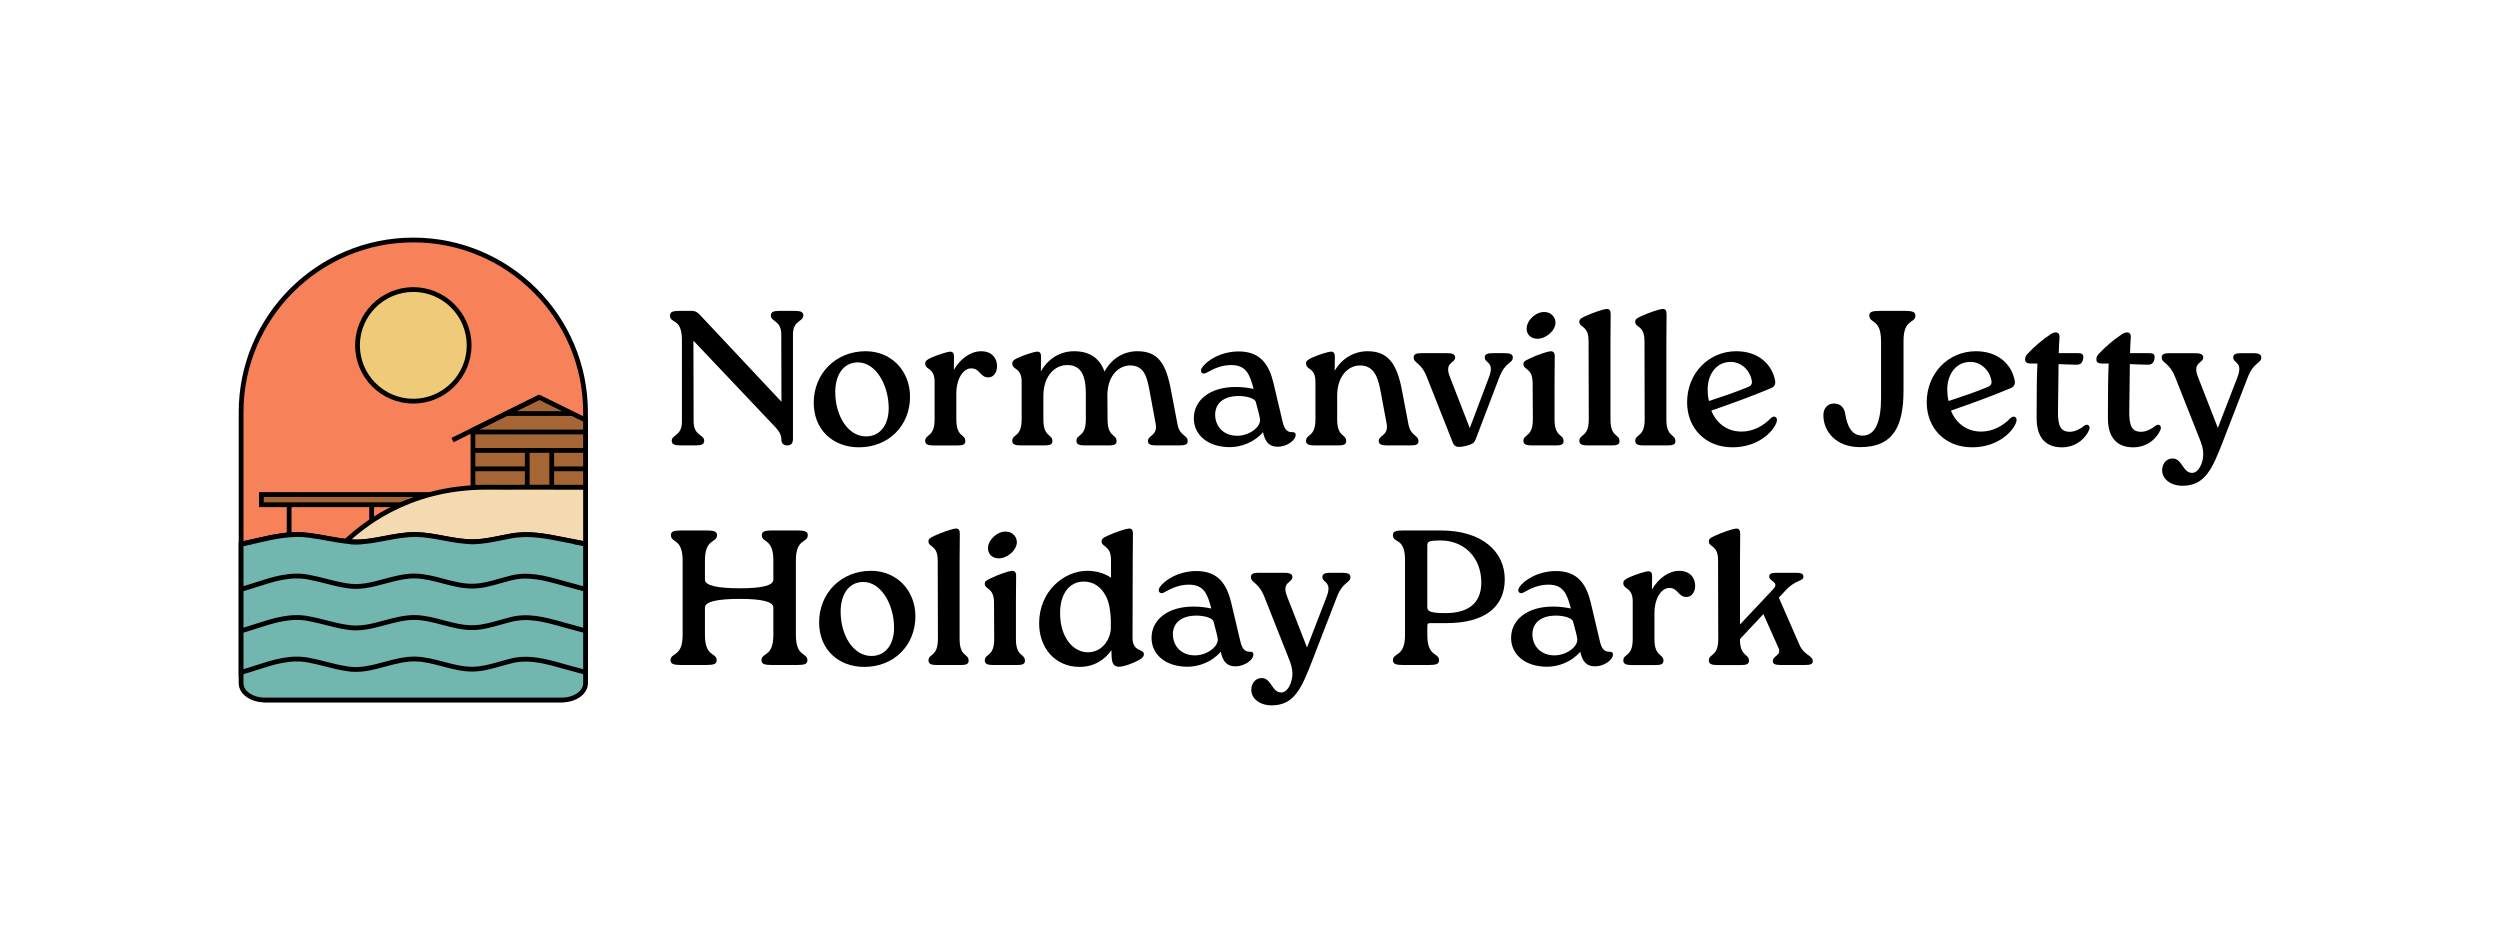 <?xml version="1.0" encoding="UTF-8"?>
<svg id="Layer_1" data-name="Layer 1" xmlns="http://www.w3.org/2000/svg" viewBox="0 0 1047.27 392.19">
  <defs>
    <style>
      .cls-1 {
        fill: #71b6af;
      }

      .cls-2 {
        fill: #a66535;
      }

      .cls-3 {
        fill: #f78159;
      }

      .cls-4 {
        fill: #efca79;
      }

      .cls-5 {
        fill: #f4dab1;
      }
    </style>
  </defs>
  <g>
    <g>
      <path class="cls-3" d="M173.14,100.53h0c39.82,0,72.14,32.33,72.14,72.14v110.02c0,5.81-4.72,10.52-10.52,10.52h-123.24c-5.81,0-10.52-4.72-10.52-10.52v-110.02c0-39.82,32.33-72.14,72.14-72.14Z"/>
      <path d="M234.76,294.22h-123.24c-6.35,0-11.52-5.17-11.52-11.52v-110.02c0-40.33,32.81-73.14,73.14-73.14s73.14,32.81,73.14,73.14v110.02c0,6.35-5.17,11.52-11.52,11.52ZM173.14,101.53c-39.23,0-71.14,31.92-71.14,71.14v110.02c0,5.25,4.27,9.52,9.52,9.52h123.24c5.25,0,9.52-4.27,9.52-9.52v-110.02c0-39.23-31.92-71.14-71.14-71.14Z"/>
    </g>
    <rect x="120.12" y="211.44" width="2" height="12.47"/>
    <g>
      <polygon class="cls-2" points="245.29 204.12 198.11 204.12 198.11 180.21 225.87 166.42 245.29 175.97 245.29 204.12"/>
      <path d="M246.29,205.12h-49.17v-25.53l28.75-14.29,20.42,10.04v29.78ZM199.11,203.12h45.17v-26.53l-18.41-9.06-26.76,13.3v22.29Z"/>
    </g>
    <rect x="198.15" y="179.96" width="47.14" height="2"/>
    <rect x="187.46" y="174.37" width="40.5" height="2" transform="translate(-56.16 110.02) rotate(-26.26)"/>
    <rect x="198.16" y="187.68" width="47.12" height="2"/>
    <g>
      <circle class="cls-4" cx="173.14" cy="144.67" r="23.38"/>
      <path d="M173.14,169.06c-13.44,0-24.38-10.94-24.38-24.38s10.94-24.38,24.38-24.38,24.38,10.94,24.38,24.38-10.94,24.38-24.38,24.38ZM173.14,122.29c-12.34,0-22.38,10.04-22.38,22.38s10.04,22.38,22.38,22.38,22.38-10.04,22.38-22.38-10.04-22.38-22.38-22.38Z"/>
    </g>
    <rect x="154.69" y="211.44" width="2" height="7.04"/>
    <g>
      <polygon class="cls-2" points="167.98 211.44 109.49 211.44 109.49 207.17 180.03 207.17 167.98 211.44"/>
      <path d="M168.15,212.44h-59.66v-6.27h77.35l-17.69,6.27ZM110.49,210.44h57.31l6.41-2.27h-63.72v2.27Z"/>
    </g>
    <rect x="212.29" y="172.23" width="27.61" height="2"/>
    <rect x="198.11" y="195.4" width="47.17" height="2"/>
    <g>
      <rect class="cls-2" x="220.87" y="188.68" width="10.25" height="15.44"/>
      <path d="M232.12,205.12h-12.25v-17.44h12.25v17.44ZM221.87,203.12h8.25v-13.44h-8.25v13.44Z"/>
    </g>
    <g>
      <path class="cls-5" d="M143.14,228.33c5.09-4.57,24.81-24.61,61.59-24.21,9,.1,13.34-.04,20.54,0,18.37.09,20.02,0,20.02,0v28.46h-92.2l-9.95-4.25Z"/>
      <path d="M246.29,233.58h-93.4l-11.59-4.94,1.17-1.05c.27-.24.59-.53.94-.86,6.4-5.87,25.72-23.61,60.22-23.61.37,0,.74,0,1.11,0,5.22.06,8.89.04,12.43.01,2.57-.02,5.08-.03,8.1-.01,17.9.09,19.89,0,19.97,0l1.05-.05v1.05s0,29.46,0,29.46ZM153.3,231.58h90.99v-26.44c-1.81.02-6.59.04-19.03-.02-3.01-.02-5.52,0-8.08.01-3.55.02-7.23.04-12.46-.01-.36,0-.72,0-1.08,0-33.38,0-52.23,16.99-58.68,22.91l8.33,3.56Z"/>
    </g>
    <g>
      <g>
        <path class="cls-1" d="M101,227.88c9.37-1.84,18.64-5.04,28.45-3.59,5.08.65,10.49,1.95,15.62,2.5,9.81,1.34,19.27-3.04,29.05-2.86,8.11.16,16.06,3.17,24.16,3.01,5.08-.05,10.08-1.42,15-2.28,8-1.65,15.66.03,23.59,1.61,2.82.54,5.62,1.09,8.42,1.63v58.39c0,3.83-4.41,6.96-9.8,6.96h-124.69c-5.39,0-9.8-3.13-9.8-6.96v-58.39Z"/>
        <path d="M235.49,294.22h-124.69c-5.95,0-10.8-3.57-10.8-7.96v-59.21l.81-.16c2.1-.41,4.24-.9,6.32-1.38,7.22-1.66,14.69-3.37,22.47-2.22,2.33.3,4.78.74,7.14,1.17,2.79.51,5.68,1.03,8.43,1.32,5.32.73,10.44-.25,15.86-1.29,4.26-.82,8.66-1.66,13.11-1.58,3.93.08,7.85.81,11.63,1.52,4.1.77,8.35,1.57,12.49,1.49,3.64-.04,7.31-.78,10.86-1.5,1.34-.27,2.67-.54,3.99-.77,7.81-1.61,15.13-.15,22.88,1.4l10.3,2v59.21c0,4.39-4.84,7.96-10.8,7.96ZM102,228.7v57.57c0,3.23,4.03,5.96,8.8,5.96h124.69c4.77,0,8.8-2.73,8.8-5.96v-57.56l-8.69-1.69c-7.55-1.5-14.68-2.92-22.12-1.39-1.34.24-2.65.5-3.97.77-3.64.74-7.41,1.5-11.23,1.54-4.34.07-8.69-.73-12.88-1.52-3.71-.7-7.54-1.42-11.3-1.49-4.25-.07-8.54.75-12.69,1.54-5.34,1.02-10.86,2.08-16.47,1.31-2.79-.29-5.71-.83-8.54-1.34-2.34-.42-4.77-.86-7.06-1.16-7.42-1.1-14.71.58-21.75,2.19-1.82.42-3.7.85-5.57,1.23Z"/>
      </g>
      <g>
        <path class="cls-1" d="M101.29,227.88c9.37-1.84,18.64-5.04,28.45-3.59,5.08.65,10.49,1.95,15.62,2.5,9.81,1.34,19.27-3.04,29.05-2.86,8.11.16,16.06,3.17,24.16,3.01,5.08-.05,10.08-1.42,15-2.28,8-1.65,15.66.03,23.59,1.61,2.82.54,5.62,1.09,8.42,1.63"/>
        <path d="M245.39,228.86l-9.5-1.84c-7.55-1.5-14.68-2.92-22.12-1.39-1.34.24-2.65.5-3.97.77-3.64.74-7.41,1.5-11.23,1.54-4.35.07-8.69-.73-12.88-1.52-3.71-.7-7.54-1.42-11.3-1.49-4.23-.07-8.54.75-12.7,1.54-5.34,1.02-10.85,2.08-16.47,1.31-2.79-.29-5.71-.83-8.54-1.34-2.34-.42-4.77-.86-7.06-1.16-7.43-1.1-14.71.58-21.75,2.19-2.09.48-4.25.97-6.38,1.39l-.38-1.96c2.1-.41,4.25-.9,6.32-1.38,7.22-1.66,14.7-3.37,22.47-2.22,2.33.3,4.78.74,7.15,1.17,2.79.51,5.68,1.03,8.43,1.32,5.32.73,10.44-.25,15.86-1.29,4.26-.82,8.65-1.66,13.11-1.58,3.93.08,7.85.81,11.63,1.52,4.1.77,8.34,1.57,12.49,1.49,3.64-.04,7.31-.78,10.86-1.5,1.34-.27,2.67-.54,3.99-.77,7.81-1.61,15.13-.15,22.88,1.4l9.49,1.84-.38,1.96Z"/>
      </g>
    </g>
    <path d="M245.02,247.84l-9.5-2.59c-7.51-2.11-14.61-4.1-21.97-1.96-1.34.33-2.68.71-3.98,1.08-3.66,1.04-7.44,2.12-11.29,2.17-4.36.12-8.74-1.04-12.96-2.15-3.69-.98-7.51-1.99-11.24-2.09-4.18-.1-8.48,1.04-12.61,2.16-5.37,1.45-10.92,2.95-16.6,1.85-2.79-.41-5.73-1.16-8.56-1.89-2.34-.6-4.76-1.21-7.04-1.62-7.36-1.53-14.61.81-21.62,3.08-2.09.67-4.25,1.37-6.39,1.96l-.53-1.93c2.1-.58,4.23-1.27,6.3-1.94,7.26-2.35,14.76-4.77,22.62-3.14,2.33.42,4.78,1.04,7.15,1.65,2.79.71,5.67,1.45,8.4,1.85,5.27,1.01,10.36-.36,15.74-1.81,4.28-1.16,8.69-2.35,13.19-2.23,3.96.11,7.89,1.15,11.7,2.16,4.08,1.08,8.29,2.2,12.41,2.08,3.6-.05,7.25-1.09,10.78-2.09,1.31-.37,2.67-.76,4.01-1.09,7.87-2.28,15.24-.22,23.03,1.97l9.48,2.59-.53,1.93Z"/>
    <path d="M245.02,265.22l-9.5-2.59c-7.51-2.11-14.61-4.1-21.97-1.96-1.34.33-2.68.71-3.98,1.08-3.66,1.04-7.44,2.12-11.29,2.17-4.41.11-8.75-1.03-12.96-2.15-3.69-.98-7.51-1.99-11.24-2.09-4.18-.12-8.48,1.04-12.61,2.16-5.37,1.45-10.92,2.95-16.6,1.85-2.79-.41-5.72-1.16-8.56-1.89-2.34-.6-4.76-1.21-7.04-1.62-7.36-1.53-14.61.81-21.62,3.08-2.09.67-4.25,1.37-6.39,1.96l-.53-1.93c2.1-.58,4.23-1.27,6.3-1.94,7.26-2.35,14.76-4.77,22.62-3.14,2.33.42,4.78,1.04,7.16,1.65,2.79.71,5.67,1.45,8.4,1.85,5.27,1.01,10.36-.36,15.74-1.81,4.28-1.15,8.69-2.34,13.19-2.23,3.96.11,7.89,1.15,11.7,2.16,4.08,1.08,8.31,2.2,12.41,2.08,3.6-.05,7.25-1.09,10.79-2.09,1.31-.37,2.67-.76,4.01-1.09,7.87-2.28,15.24-.22,23.03,1.97l1.06.3,8.42,2.29-.53,1.93Z"/>
    <path d="M245.02,282.61l-9.5-2.59c-7.51-2.11-14.61-4.1-21.97-1.96-1.34.33-2.68.71-3.98,1.08-3.66,1.04-7.44,2.12-11.29,2.17-4.39.12-8.74-1.04-12.96-2.15-3.69-.98-7.51-1.99-11.24-2.09-4.18-.11-8.48,1.04-12.61,2.16-5.37,1.45-10.92,2.95-16.6,1.85-2.79-.41-5.72-1.16-8.56-1.89-2.34-.6-4.76-1.21-7.04-1.62-7.36-1.53-14.61.81-21.62,3.08-2.09.67-4.25,1.37-6.39,1.96l-.53-1.93c2.1-.58,4.23-1.27,6.3-1.94,7.26-2.35,14.76-4.77,22.62-3.14,2.33.42,4.78,1.04,7.16,1.65,2.79.71,5.67,1.45,8.4,1.85,5.27,1.01,10.36-.36,15.74-1.81,4.28-1.16,8.69-2.35,13.19-2.23,3.96.11,7.89,1.15,11.7,2.16,4.08,1.08,8.29,2.2,12.41,2.08,3.6-.05,7.25-1.09,10.79-2.09,1.31-.37,2.67-.76,4.01-1.09,7.87-2.28,15.24-.22,23.03,1.97l1.06.3,8.42,2.29-.53,1.93Z"/>
  </g>
  <g>
    <g>
      <path d="M332.83,130.23c2.5,0,3.7.4,3.7,1.93,0,2.66-4.35,1.93-4.35,7.97v43.55c0,2.17-.8,2.9-2.5,2.9-1.53,0-2.33-1.05-2.33-2.17,0-1.85-.64-3.38-2.25-5.15l-34.62-36.55.08,33.97c.08,6.04,4.43,5.23,4.43,7.97,0,1.53-1.21,1.93-3.7,1.93h-6.28c-2.5,0-3.62-.48-3.62-1.93,0-2.66,4.27-1.93,4.27-7.97v-34.13c0-9.66-4.99-6.76-4.99-10.39,0-1.61,1.29-1.93,4.19-1.93h5.07c1.37,0,2.17.56,3.22,1.61l34.21,36.47-.08-28.18c0-6.04-4.35-5.23-4.35-7.97,0-1.53,1.13-1.93,3.62-1.93h6.28Z"/>
      <path d="M340.88,168.71c0-12.08,9.1-21.58,21.74-21.58,10.87,0,18.6,8.29,18.6,19.08,0,12-8.86,21.17-21.42,21.17-10.79,0-18.92-7.25-18.92-18.68ZM372.28,170.97c0-9.66-5.39-19.16-12.88-19.16-6.44,0-9.5,5.72-9.5,12.4,0,9.98,5.31,18.6,12.88,18.6,6.2,0,9.5-5.15,9.5-11.83Z"/>
      <path d="M417.68,153.42c0,2.58-1.53,4.67-3.54,4.67-3.7.08-3.46-3.78-7.33-3.78-3.22,0-6.2,4.19-6.2,10.63v10.79c0,7.57,3.78,5.96,3.78,9.1,0,1.45-1.21,1.77-3.3,1.77h-10.14c-2.01,0-3.38-.4-3.38-1.85,0-3.06,3.94-1.45,3.94-9.02v-15.78c0-2.5-.64-4.27-2.5-5.47-.8-.56-1.45-1.13-1.45-2.09,0-1.05.48-1.61,2.42-2.5,2.9-1.29,6.76-2.5,7.97-2.58,1.13,0,1.69.56,1.69,2.09l-.08,5.55c2.82-4.83,7.17-7.81,11.43-7.81,4.51,0,6.68,2.9,6.68,6.28Z"/>
      <path d="M493.27,177.81c.97,4.99,4.27,4.35,4.27,7,0,1.45-1.29,1.77-3.38,1.77h-9.9c-2.09,0-3.38-.4-3.38-1.85,0-2.5,4.19-2.09,3.22-7.33l-2.42-13.04c-1.05-5.72-2.01-11.35-8.37-11.27-4.51.08-9.18,3.94-9.42,12.08l.08,10.55c0,7.57,3.78,5.96,3.78,9.1,0,1.45-1.21,1.77-3.3,1.77h-10.06c-2.09,0-3.46-.4-3.46-1.85,0-3.06,3.94-1.45,3.94-9.02v-10.87c0-6.6-1.53-12.08-7.89-11.92-4.99,0-9.9,4.43-9.9,12.88v9.9c0,7.57,3.78,5.96,3.78,9.1,0,1.45-1.21,1.77-3.3,1.77h-10.14c-2.01,0-3.38-.4-3.38-1.85,0-3.06,3.94-1.45,3.94-9.02v-15.78c0-2.5-.64-4.27-2.5-5.47-.8-.56-1.45-1.13-1.45-2.09,0-1.05.48-1.61,2.42-2.5,2.9-1.29,6.76-2.5,7.97-2.58,1.13,0,1.69.56,1.69,2.09l-.08,6.2c3.22-5.64,8.37-8.45,13.93-8.45,6.52,0,10.79,2.98,12.72,8.53,3.06-5.64,8.21-8.53,13.77-8.53,8.78,0,12.08,5.23,14.17,16.75l2.66,13.93Z"/>
      <path d="M542.77,182.16c0,2.33-3.78,4.99-7.49,4.99s-5.31-2.09-6.2-6.12c-3.62,4.27-9.18,6.28-13.85,6.28-9.42,0-15.13-5.23-15.13-12.08,0-7.65,6.84-13.12,17.47-13.12,2.74,0,4.67.24,7.57.8-1.53-5.72-2.9-9.98-9.34-9.98-4.11,0-7.25,1.45-10.38,3.22-1.53.97-3.06-.24-1.93-2.09,2.01-3.06,7.97-6.84,15.46-6.84,9.58,0,12.8,6.28,14.49,13.12l3.86,16.34c.8,3.62,2.25,4.35,3.94,4.35.89-.08,1.53.24,1.53,1.13ZM527.8,175.39c-.24-1.61-.89-3.7-1.69-6.84-.4-1.93-4.59-2.66-7.17-2.66-6.44,0-9.98,3.14-9.9,8.05.16,4.91,3.62,8.61,9.26,8.61,5.07,0,10.14-3.78,9.5-7.17Z"/>
      <path d="M590.02,177.81c.97,4.99,4.19,4.35,4.19,7,0,1.45-1.21,1.77-3.3,1.77h-9.9c-2.09,0-3.46-.4-3.46-1.85,0-2.5,4.27-2.09,3.3-7.33l-2.42-13.04c-1.05-5.72-2.5-11.35-8.86-11.27-4.75.08-9.42,4.35-9.42,12.72v9.9c0,7.57,3.78,5.96,3.78,9.1,0,1.45-1.21,1.77-3.3,1.77h-10.14c-2.01,0-3.38-.4-3.38-1.85,0-3.06,3.94-1.45,3.94-9.02v-15.78c0-2.5-.64-4.27-2.5-5.47-.81-.56-1.45-1.13-1.45-2.09,0-1.05.48-1.61,2.42-2.5,2.9-1.29,6.76-2.5,7.97-2.58,1.13,0,1.69.56,1.69,2.09l-.08,5.96c3.14-5.47,8.45-8.21,13.77-8.21,8.61,0,12.4,5.23,14.49,16.75l2.66,13.93Z"/>
      <path d="M630.35,147.94c2.09,0,3.38.4,3.38,1.77,0,2.58-3.14,1.77-5.64,8.29l-9.82,25.76c-.56,1.53-.97,2.25-4.35,3.06-3.7.89-4.67.24-5.39-1.53l-10.79-27.29c-2.5-6.44-5.55-5.72-5.55-8.29,0-1.45,1.21-1.77,3.3-1.77h10.63c2.09,0,3.46.4,3.46,1.77,0,2.58-4.75,1.85-2.17,8.29l8.29,21.33,8.05-21.33c2.5-6.52-1.77-5.72-1.77-8.29,0-1.45,1.29-1.77,3.38-1.77h4.99Z"/>
      <path d="M642.02,160.34c0-6.28-3.86-5.31-3.86-7.81,0-.89.48-1.37,2.42-2.25,3.46-1.69,7.73-3.06,8.94-3.14,1.21,0,1.77.56,1.77,2.09l-.08,11.11v15.38c0,7.57,3.78,5.96,3.78,9.1,0,1.45-1.21,1.77-3.3,1.77h-10.06c-2.09,0-3.46-.4-3.46-1.85,0-3.06,3.95-1.45,3.95-9.02l-.08-15.38ZM639.53,137.48c.08-3.38,4.03-7.08,7.73-6.76,2.5.08,4.43,2.17,4.35,4.59-.16,3.38-4.19,6.76-7.81,6.6-2.66-.08-4.43-2.01-4.27-4.43Z"/>
      <path d="M665.45,142.63c0-6.36-3.86-5.31-3.86-7.81,0-.97.48-1.45,2.42-2.33,3.46-1.61,7.73-2.98,8.94-3.06,1.21-.08,1.77.56,1.77,2.09l-.08,11.11v33.09c0,7.57,3.78,5.96,3.78,9.1,0,1.45-1.21,1.77-3.3,1.77h-10.14c-2.01,0-3.38-.4-3.38-1.85,0-3.06,3.95-1.45,3.95-9.02l-.08-33.09Z"/>
      <path d="M688.87,142.63c0-6.36-3.86-5.31-3.86-7.81,0-.97.48-1.45,2.42-2.33,3.46-1.61,7.73-2.98,8.94-3.06,1.21-.08,1.77.56,1.77,2.09l-.08,11.11v33.09c0,7.57,3.78,5.96,3.78,9.1,0,1.45-1.21,1.77-3.3,1.77h-10.14c-2.01,0-3.38-.4-3.38-1.85,0-3.06,3.95-1.45,3.95-9.02l-.08-33.09Z"/>
      <path d="M744.18,177c-1.61,4.19-7.97,10.38-18.44,10.38-11.35,0-19-8.05-19-18.84,0-12.24,9.1-21.41,20.61-21.41,9.26,0,14.97,5.47,16.26,12.32.24,1.37-.16,2.58-1.85,3.22-8.45,3.54-15.94,6.2-24.88,9.34,1.61,4.19,5.72,8.78,12.64,8.78,5.15,0,9.34-2.58,12.24-5.56,1.53-1.53,3.22-.4,2.42,1.77ZM715.36,163c0,1.93.16,3.7.56,4.99,5.63-1.85,11.11-3.7,16.18-5.8,1.29-.48,2.09-1.21,1.69-2.98-.97-4.83-5.23-7.97-9.42-7.57-5.96.32-9.02,5.88-9.02,11.35Z"/>
      <path d="M787.97,142.79c0-9.42-4.91-7.17-4.91-10.63,0-1.45,1.13-1.93,4.27-1.93h10.87c2.9,0,4.19.48,4.19,1.93,0,3.46-4.99,1.21-4.99,10.63v20.61c0,14.65-3.86,23.91-18.19,23.91-10.3,0-15.38-6.76-15.38-13.36,0-3.22,2.01-4.91,4.43-4.91,2.98,0,4.43,2.01,4.75,4.51.88,5.23,2.74,8.94,7.25,8.94,5.39,0,7.73-6.04,7.73-15.86v-23.83Z"/>
      <path d="M844.56,177c-1.61,4.19-7.97,10.38-18.44,10.38-11.35,0-19-8.05-19-18.84,0-12.24,9.1-21.41,20.61-21.41,9.26,0,14.97,5.47,16.26,12.32.24,1.37-.16,2.58-1.85,3.22-8.45,3.54-15.94,6.2-24.88,9.34,1.61,4.19,5.72,8.78,12.64,8.78,5.15,0,9.34-2.58,12.24-5.56,1.53-1.53,3.22-.4,2.42,1.77ZM815.74,163c0,1.93.16,3.7.56,4.99,5.63-1.85,11.11-3.7,16.18-5.8,1.29-.48,2.09-1.21,1.69-2.98-.97-4.83-5.23-7.97-9.42-7.57-5.96.32-9.02,5.88-9.02,11.35Z"/>
      <path d="M875.23,179.9c-1.21,3.14-5.07,7.49-11.51,7.49-6.92,0-10.55-4.27-10.55-12.08v-3.3c0-8.29.08-15.13.32-19.72h-2.66c-1.85,0-2.5-.56-2.5-1.77,0-.8.24-1.45.97-2.25,2.98-3.22,6.44-6.04,9.42-8.05,1.45-.97,2.01-.97,2.58-.97,1.05,0,1.53.89,1.45,2.09-.16,1.93-.24,3.95-.32,6.6h8.05c1.37,0,2.58.24,2.17,2.42-.4,2.25-1.77,2.5-3.3,2.42l-7-.24c-.08,4.43-.08,10.47-.24,19.48-.08,6.28.97,8.86,4.99,8.86,2.09,0,4.43-1.21,5.96-2.5,1.37-1.13,2.74,0,2.17,1.53Z"/>
      <path d="M905.09,179.9c-1.21,3.14-5.07,7.49-11.51,7.49-6.92,0-10.55-4.27-10.55-12.08v-3.3c0-8.29.08-15.13.32-19.72h-2.66c-1.85,0-2.5-.56-2.5-1.77,0-.8.24-1.45.97-2.25,2.98-3.22,6.44-6.04,9.42-8.05,1.45-.97,2.01-.97,2.58-.97,1.05,0,1.53.89,1.45,2.09-.16,1.93-.24,3.95-.32,6.6h8.05c1.37,0,2.58.24,2.17,2.42-.4,2.25-1.77,2.5-3.3,2.42l-7-.24c-.08,4.43-.08,10.47-.24,19.48-.08,6.28.97,8.86,4.99,8.86,2.09,0,4.43-1.21,5.96-2.5,1.37-1.13,2.74,0,2.17,1.53Z"/>
      <path d="M943.89,147.94c2.01,0,3.38.4,3.38,1.77,0,2.58-3.14,1.85-5.64,8.29l-10.38,26.81c-4.43,11.35-7.41,18.68-16.99,18.68-4.83,0-8.53-2.74-8.53-6.52,0-2.5,1.61-4.91,4.35-4.91,4.03-.08,4.27,6.04,8.21,6.04,2.66,0,4.67-4.03,4.67-7.97,0-2.17-.64-3.94-1.37-5.88l-10.38-26.24c-2.58-6.44-5.64-5.72-5.64-8.29,0-1.45,1.21-1.77,3.3-1.77h10.63c2.09,0,3.46.4,3.46,1.77,0,2.58-4.75,1.85-2.17,8.29l8.29,21.25,8.21-21.25c2.5-6.52-1.77-5.72-1.77-8.29,0-1.45,1.29-1.77,3.3-1.77h5.07Z"/>
    </g>
    <g>
      <path d="M333.4,266.01c0,9.42,4.83,7.17,4.83,10.63,0,1.45-1.13,1.93-4.19,1.93h-10.87c-2.9,0-4.19-.48-4.19-1.93,0-3.46,4.99-1.21,4.99-10.63v-11.51q0-3.62-14.01-3.62-14.65,0-14.65,3.62v11.51c0,9.42,4.91,7.17,4.91,10.63,0,1.45-1.13,1.93-4.27,1.93h-10.79c-2.98,0-4.27-.48-4.27-1.93,0-3.46,5.07-1.21,5.07-10.63v-31.24c0-9.42-4.91-7.17-4.91-10.63,0-1.45,1.13-1.93,4.27-1.93h10.79c2.98,0,4.27.48,4.27,1.93,0,3.46-5.07,1.21-5.07,10.63v8.05q0,3.62,14.73,3.62,13.93,0,13.93-3.62v-8.05c0-9.42-4.83-7.17-4.83-10.63,0-1.45,1.13-1.93,4.19-1.93h10.87c2.9,0,4.19.48,4.19,1.93,0,3.46-4.99,1.21-4.99,10.63v31.24Z"/>
      <path d="M343.13,260.7c0-12.08,9.1-21.58,21.74-21.58,10.87,0,18.6,8.29,18.6,19.08,0,12-8.86,21.17-21.42,21.17-10.79,0-18.92-7.25-18.92-18.68ZM374.53,262.95c0-9.66-5.39-19.16-12.88-19.16-6.44,0-9.5,5.72-9.5,12.4,0,9.98,5.31,18.6,12.88,18.6,6.2,0,9.5-5.15,9.5-11.83Z"/>
      <path d="M392.8,234.62c0-6.36-3.86-5.31-3.86-7.81,0-.97.48-1.45,2.42-2.33,3.46-1.61,7.73-2.98,8.94-3.06,1.21-.08,1.77.56,1.77,2.09l-.08,11.11v33.09c0,7.57,3.78,5.96,3.78,9.1,0,1.45-1.21,1.77-3.3,1.77h-10.14c-2.01,0-3.38-.4-3.38-1.85,0-3.06,3.95-1.45,3.95-9.02l-.08-33.09Z"/>
      <path d="M416.39,252.33c0-6.28-3.86-5.31-3.86-7.81,0-.89.48-1.37,2.42-2.25,3.46-1.69,7.73-3.06,8.94-3.14,1.21,0,1.77.56,1.77,2.09l-.08,11.11v15.38c0,7.57,3.78,5.96,3.78,9.1,0,1.45-1.21,1.77-3.3,1.77h-10.06c-2.09,0-3.46-.4-3.46-1.85,0-3.06,3.94-1.45,3.94-9.02l-.08-15.38ZM413.89,229.46c.08-3.38,4.03-7.08,7.73-6.76,2.5.08,4.43,2.17,4.35,4.59-.16,3.38-4.19,6.76-7.81,6.6-2.66-.08-4.43-2.01-4.27-4.43Z"/>
      <path d="M474.51,234.54l-.08,32.68c0,6.04,4.75,4.43,4.75,6.84,0,.97-.72,1.69-2.33,2.58-2.25,1.21-6.04,2.66-8.13,2.66s-2.98-1.37-3.06-4.43l-.08-2.5c-2.66,3.86-7.17,7.08-13.61,7-9.98-.16-16.67-7.89-16.67-18.27,0-13.28,10.22-21.98,20.21-21.98,3.7,0,7.25,1.05,9.9,2.9v-7.41c0-6.28-3.95-5.31-3.95-7.81,0-.97.48-1.45,2.42-2.33,3.46-1.61,7.73-2.98,9.02-3.06,1.13-.08,1.69.56,1.69,2.09l-.08,11.03ZM465.33,263.68v-4.27c-.16-3.3-.64-7.08-2.09-9.74-2.09-3.95-5.23-6.04-9.26-6.04-6.2,0-9.9,5.39-9.9,13.12,0,10.79,5.88,16.5,11.59,16.5s9.18-4.75,9.66-9.58Z"/>
      <path d="M525.06,274.15c0,2.33-3.78,4.99-7.49,4.99s-5.31-2.09-6.2-6.12c-3.62,4.27-9.18,6.28-13.85,6.28-9.42,0-15.13-5.23-15.13-12.08,0-7.65,6.84-13.12,17.47-13.12,2.74,0,4.67.24,7.57.8-1.53-5.72-2.9-9.98-9.34-9.98-4.11,0-7.25,1.45-10.38,3.22-1.53.97-3.06-.24-1.93-2.09,2.01-3.06,7.97-6.84,15.46-6.84,9.58,0,12.8,6.28,14.49,13.12l3.86,16.34c.8,3.62,2.25,4.35,3.94,4.35.89-.08,1.53.24,1.53,1.13ZM510.09,267.38c-.24-1.61-.89-3.7-1.69-6.84-.4-1.93-4.59-2.66-7.17-2.66-6.44,0-9.98,3.14-9.9,8.05.16,4.91,3.62,8.61,9.26,8.61,5.07,0,10.14-3.78,9.5-7.17Z"/>
      <path d="M562.33,239.93c2.01,0,3.38.4,3.38,1.77,0,2.58-3.14,1.85-5.64,8.29l-10.38,26.81c-4.43,11.35-7.41,18.68-16.99,18.68-4.83,0-8.53-2.74-8.53-6.52,0-2.5,1.61-4.91,4.35-4.91,4.03-.08,4.27,6.04,8.21,6.04,2.66,0,4.67-4.03,4.67-7.97,0-2.17-.64-3.94-1.37-5.88l-10.38-26.24c-2.58-6.44-5.64-5.72-5.64-8.29,0-1.45,1.21-1.77,3.3-1.77h10.63c2.09,0,3.46.4,3.46,1.77,0,2.58-4.75,1.85-2.17,8.29l8.29,21.25,8.21-21.25c2.5-6.52-1.77-5.72-1.77-8.29,0-1.45,1.29-1.77,3.3-1.77h5.07Z"/>
      <path d="M603.63,222.22c17.23,0,26.73,8.86,26.73,20.45s-8.37,18.36-24.47,18.36h-6.36c-1.37,0-1.61.08-1.61,1.61v3.38c0,9.42,4.91,7.17,4.91,10.63,0,1.45-1.13,1.93-4.27,1.93h-10.79c-2.98,0-4.27-.48-4.27-1.93,0-3.46,5.07-1.21,5.07-10.63v-31.48c0-9.66-5.07-6.76-5.07-10.39,0-1.61,1.29-1.93,4.27-1.93h15.86ZM620.53,244.04c0-10.63-7.33-17.63-17.07-17.63-4.99,0-5.55.48-5.55,2.17v25.76c0,1.69,1.13,2.5,7.57,2.5,8.94,0,15.05-3.62,15.05-12.8Z"/>
      <path d="M675.68,274.15c0,2.33-3.78,4.99-7.49,4.99s-5.31-2.09-6.2-6.12c-3.62,4.27-9.18,6.28-13.85,6.28-9.42,0-15.13-5.23-15.13-12.08,0-7.65,6.84-13.12,17.47-13.12,2.74,0,4.67.24,7.57.8-1.53-5.72-2.9-9.98-9.34-9.98-4.11,0-7.25,1.45-10.38,3.22-1.53.97-3.06-.24-1.93-2.09,2.01-3.06,7.97-6.84,15.46-6.84,9.58,0,12.8,6.28,14.49,13.12l3.86,16.34c.8,3.62,2.25,4.35,3.94,4.35.89-.08,1.53.24,1.53,1.13ZM660.7,267.38c-.24-1.61-.88-3.7-1.69-6.84-.4-1.93-4.59-2.66-7.17-2.66-6.44,0-9.98,3.14-9.9,8.05.16,4.91,3.62,8.61,9.26,8.61,5.07,0,10.14-3.78,9.5-7.17Z"/>
      <path d="M710.13,245.41c0,2.58-1.53,4.67-3.54,4.67-3.7.08-3.46-3.78-7.33-3.78-3.22,0-6.2,4.19-6.2,10.63v10.79c0,7.57,3.78,5.96,3.78,9.1,0,1.45-1.21,1.77-3.3,1.77h-10.14c-2.01,0-3.38-.4-3.38-1.85,0-3.06,3.94-1.45,3.94-9.02v-15.78c0-2.5-.64-4.27-2.5-5.47-.81-.56-1.45-1.13-1.45-2.09,0-1.05.48-1.61,2.42-2.5,2.9-1.29,6.76-2.5,7.97-2.58,1.13,0,1.69.56,1.69,2.09l-.08,5.55c2.82-4.83,7.17-7.81,11.43-7.81,4.51,0,6.68,2.9,6.68,6.28Z"/>
      <path d="M745.15,250.32l8.77,20.05c1.85,4.11,5.47,4.19,5.47,6.6,0,1.29-1.05,1.61-3.54,1.61h-9.74c-2.42,0-3.46-.4-3.46-1.61,0-2.42,3.86-2.33,2.33-5.63l-6.28-14.09-9.82,10.47c0,7.57,3.78,5.96,3.78,9.1,0,1.45-1.21,1.77-3.3,1.77h-10.14c-2.01,0-3.38-.4-3.38-1.85,0-3.06,3.95-1.45,3.95-9.02l-.08-33.09c0-6.36-3.86-5.31-3.86-7.81,0-.97.48-1.45,2.42-2.33,3.46-1.61,7.73-2.98,8.94-3.06,1.21-.08,1.77.56,1.77,2.09l-.08,11.11v26.97l13.93-14.81c2.74-2.98-1.69-3.22-1.69-5.23,0-1.05.72-1.61,2.74-1.61h8.77c1.85,0,2.82.48,2.82,1.61,0,2.09-3.22,1.13-7.41,5.72l-2.9,3.06Z"/>
    </g>
  </g>
</svg>